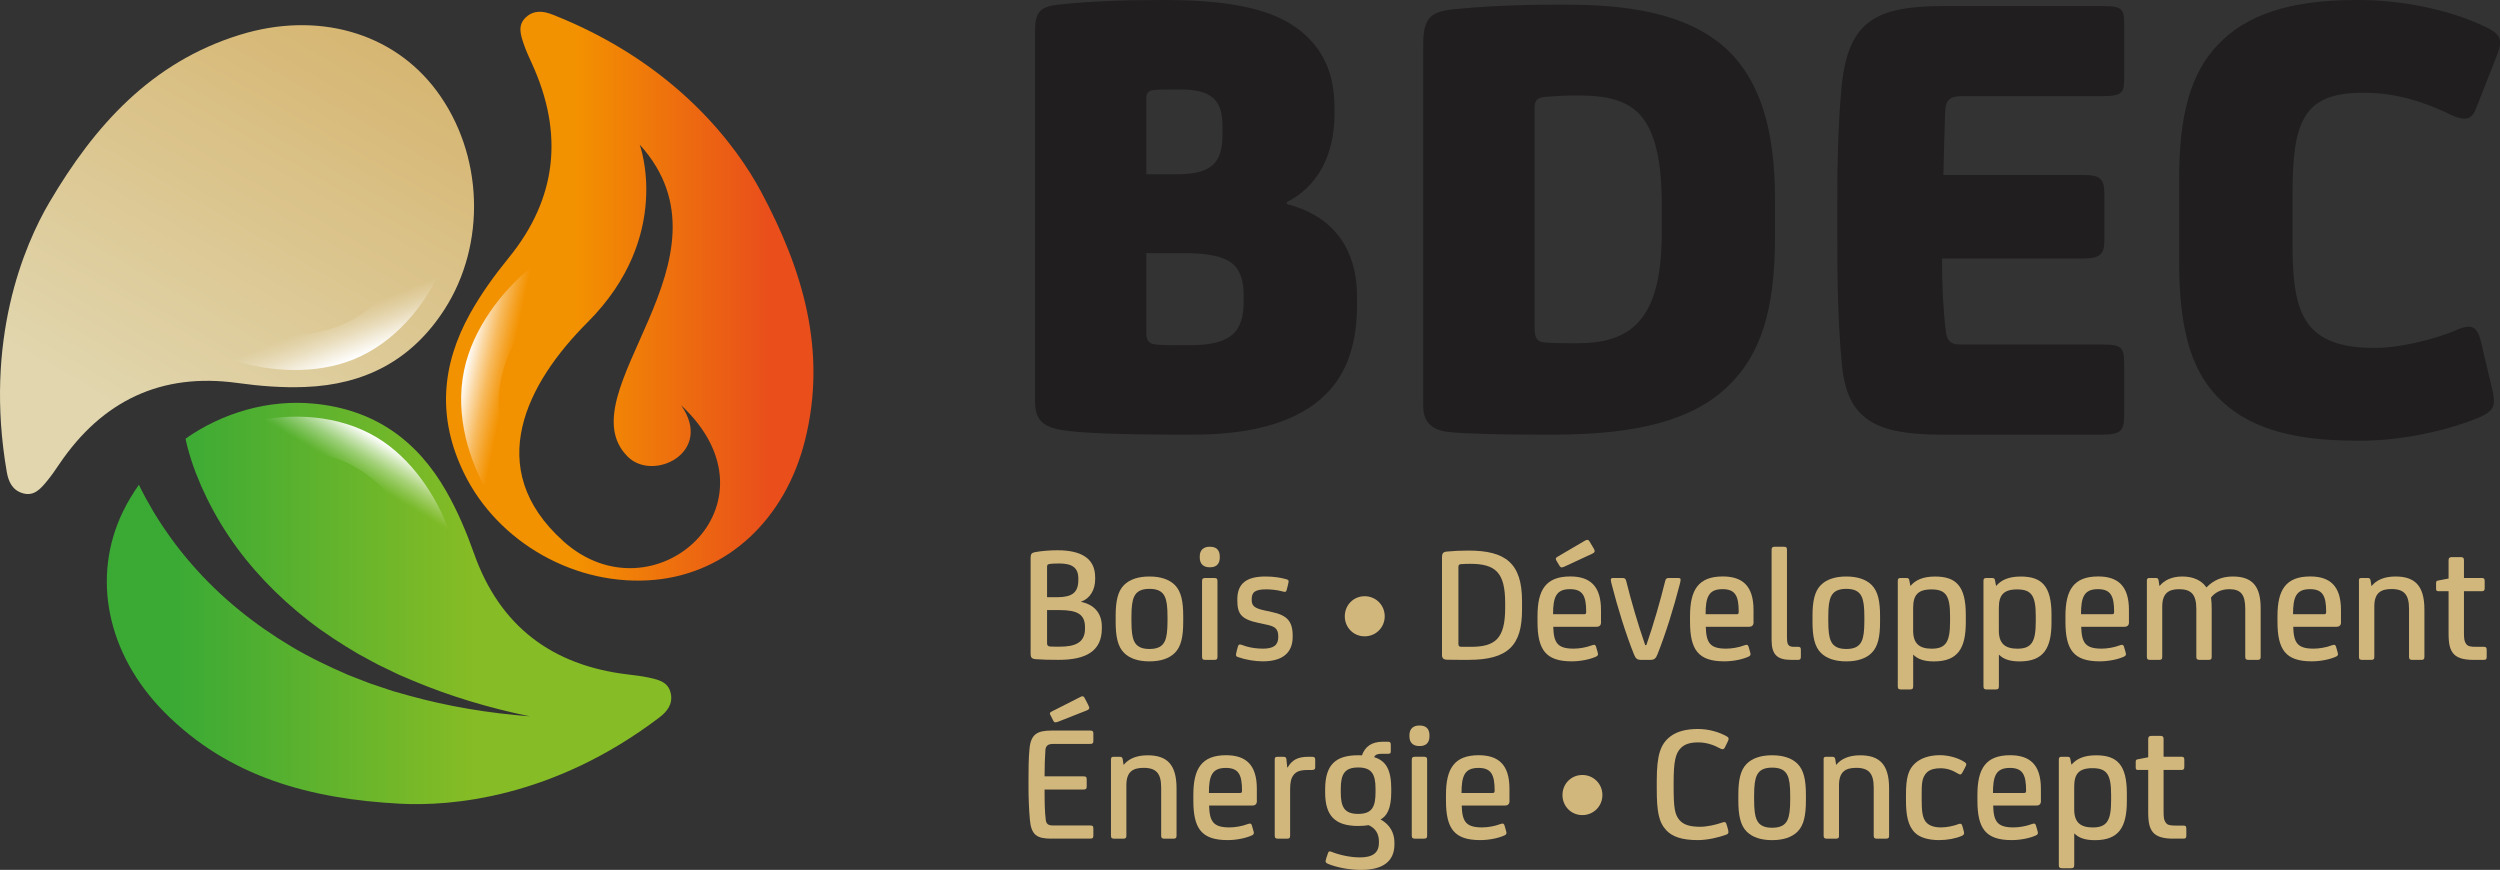 <svg xmlns="http://www.w3.org/2000/svg" xmlns:xlink="http://www.w3.org/1999/xlink" width="237.01mm" height="82.47mm" viewBox="0 0 671.85 233.76"><rect x="0" y="0" width="671.85" height="233.76" fill="#333333" stroke="none"/><defs><style>.cls-1{fill:url(#Dégradé_sans_nom_63-2);}.cls-1,.cls-2,.cls-3{mix-blend-mode:overlay;}.cls-4{fill:#d2b77c;}.cls-5{fill:#201e1f;}.cls-6{fill:url(#Dégradé_sans_nom_11);}.cls-2{fill:url(#Dégradé_sans_nom_10);}.cls-3{fill:url(#Dégradé_sans_nom_63);}.cls-7{isolation:isolate;}.cls-8{fill:url(#Nouvelle_nuance_de_dégradé_1);}.cls-9{fill:url(#Nouvelle_nuance_de_dégradé_2);}</style><linearGradient id="D&#xE9;grad&#xE9;_sans_nom_11" x1="23.61" y1="142.86" x2="100.11" y2="10.35" gradientUnits="userSpaceOnUse"><stop offset=".21" stop-color="#e1d6ae"></stop><stop offset="1" stop-color="#d6b672"></stop></linearGradient><linearGradient id="Nouvelle_nuance_de_d&#xE9;grad&#xE9;_2" x1="28.68" y1="162.17" x2="180.37" y2="162.17" gradientUnits="userSpaceOnUse"><stop offset=".12" stop-color="#3aaa35"></stop><stop offset=".65" stop-color="#86bc25"></stop></linearGradient><linearGradient id="Nouvelle_nuance_de_d&#xE9;grad&#xE9;_1" x1="119.88" y1="79.59" x2="218.62" y2="79.59" gradientUnits="userSpaceOnUse"><stop offset=".35" stop-color="#f39200"></stop><stop offset=".88" stop-color="#e94e1b"></stop></linearGradient><linearGradient id="D&#xE9;grad&#xE9;_sans_nom_63" x1="86.48" y1="267.91" x2="86.48" y2="238.37" gradientTransform="translate(149.44 -131.42) rotate(30.9)" gradientUnits="userSpaceOnUse"><stop offset=".61" stop-color="#fff" stop-opacity="0"></stop><stop offset=".64" stop-color="#fff" stop-opacity=".05"></stop><stop offset=".7" stop-color="#fff" stop-opacity=".17"></stop><stop offset=".79" stop-color="#fff" stop-opacity=".37"></stop><stop offset=".89" stop-color="#fff" stop-opacity=".65"></stop><stop offset="1" stop-color="#fff"></stop></linearGradient><linearGradient id="D&#xE9;grad&#xE9;_sans_nom_10" x1="220.48" y1="225.46" x2="220.48" y2="195.92" gradientTransform="translate(372.95 195.25) rotate(157.92)" gradientUnits="userSpaceOnUse"><stop offset=".59" stop-color="#fff" stop-opacity="0"></stop><stop offset=".62" stop-color="#fff" stop-opacity=".05"></stop><stop offset=".69" stop-color="#fff" stop-opacity=".17"></stop><stop offset=".78" stop-color="#fff" stop-opacity=".37"></stop><stop offset=".88" stop-color="#fff" stop-opacity=".65"></stop><stop offset="1" stop-color="#fff"></stop></linearGradient><linearGradient id="D&#xE9;grad&#xE9;_sans_nom_63-2" x1="420.86" y1="-117.35" x2="420.86" y2="-148.11" gradientTransform="translate(183.41 541.74) rotate(-78.17)" xlink:href="#D&#xE9;grad&#xE9;_sans_nom_63"></linearGradient></defs><g class="cls-7"><g id="Calque_1"><g><path class="cls-5" d="M313.23,0c17.45,0,29.02,2.49,36.14,8.19,6.23,4.98,9.26,11.57,9.26,20.83v1.6c0,11.57-4.98,19.76-12.82,23.68v.53c11.22,2.85,18.87,10.68,18.87,24.93v2.31c0,10.15-2.67,18.16-8.19,23.68-7.12,7.3-19.23,11.04-35.61,11.04h-4.99c-13.17,0-25.64-.36-30.62-1.25-5.34-.89-7.12-3.03-7.12-7.83V8.37c0-5.16,1.42-6.59,6.23-7.12,7.83-.89,17.45-1.25,27.06-1.25h1.78Zm2.49,24.04c-2.31,0-4.63,0-6.05,.18-1.07,.18-1.6,.89-1.6,1.96v20.65h8.01c4.81,0,7.66-.71,9.61-2.31,1.96-1.6,2.85-4.27,2.85-8.37v-2.14c0-3.56-.71-5.88-2.14-7.3-1.78-1.96-4.98-2.67-9.08-2.67h-1.6Zm-7.66,65.52c0,2.14,.89,2.85,2.67,3.03,1.96,.18,4.27,.18,6.59,.18h2.49c6.05,0,9.26-1.07,11.39-2.85,2.31-1.96,3.03-5.16,3.03-9.08v-1.42c0-3.92-.89-6.94-3.2-8.72s-6.23-2.67-12.64-2.67h-10.33v21.54Z"></path><path class="cls-5" d="M413.82,116.79c-8.9,0-19.94-.18-24.57-.71-4.81-.53-6.77-3.03-6.77-6.94V11.93c0-7.12,1.96-8.72,8.01-9.44,7.12-.71,16.74-1.25,27.95-1.25h2.49c20.65,0,34.54,3.74,43.62,12.46,8.37,8.19,12.46,21.01,12.46,39.7v10.33c0,19.76-3.92,31.69-12.64,40.06-9.26,8.9-23.86,13-46.82,13h-3.74Zm-1.42-87.77v59.11c0,3.03,.89,3.74,2.85,3.92,2.32,.18,6.23,.18,8.01,.18h.89c6.94,0,12.11-1.6,15.67-5.16,4.63-4.63,6.77-12.46,6.77-24.75v-7.3c0-12.28-1.96-20.12-6.05-24.39-3.74-3.92-9.26-4.99-16.56-4.99h-.89c-2.14,0-5.7,.18-7.66,.36-2.31,.18-3.03,.89-3.03,3.03Z"></path><path class="cls-5" d="M521.89,69.44c0,7.3,.36,14.42,1.07,19.94,.36,2.49,1.6,3.2,3.92,3.2h37.92c5.52,0,6.05,.71,6.05,5.52v13.18c0,4.27-.53,5.52-6.05,5.52h-42.91c-17.45,0-25.46-3.74-26.88-18.69-1.07-10.86-1.25-22.61-1.25-34.36v-10.86c0-7.66,.18-18.87,1.07-28.66,1.6-18.34,8.72-22.61,27.6-22.61h42.55c5.7,0,5.88,.89,5.88,5.52v13.35c0,4.27-.18,5.34-5.88,5.34h-37.74c-3.21,0-4.27,1.07-4.45,3.56-.18,3.56-.36,11.39-.53,17.63h37.57c4.45,0,5.7,.89,5.7,5.16v12.46c0,3.74-1.25,4.81-5.7,4.81h-37.92Z"></path><path class="cls-5" d="M632.8,118.4c-17.45,0-29.38-3.74-37.03-11.93-7.3-7.66-10.15-19.05-10.15-36.32v-21.9c0-17.27,3.03-28.49,10.33-36.14,7.66-8.19,19.58-12.11,37.03-12.11h1.25c11.57,0,25.46,2.85,34.9,7.83,2.67,1.42,3.38,3.03,2.14,6.41l-5.88,14.96c-.71,1.78-1.6,2.67-3.03,2.67-1.07,0-2.31-.36-3.38-.89-7.66-3.74-15.31-6.05-23.5-6.05h-.71c-7.83,0-12.64,1.96-15.31,6.41-2.67,4.45-3.38,11.04-3.38,21.19v12.64c0,10.86,.89,18.16,4.99,22.79,3.2,3.56,8.37,5.52,16.74,5.52h.71c6.41,0,16.02-2.31,22.08-4.98,.89-.36,1.78-.71,2.85-.71,1.42,0,2.49,.89,3.21,3.74l3.03,12.82c.36,1.42,.53,2.49,.53,3.38,0,2.14-1.07,3.38-5.34,4.99-8.19,3.2-19.94,5.7-30.27,5.7h-1.78Z"></path><path class="cls-4" d="M294.32,155.1v.49c0,2.96-1.39,5.25-3.82,6.11v.04c3.37,.67,5.61,2.87,5.61,6.65v.49c0,6.06-4.22,8.44-11.59,8.44-2.34,0-4.45-.04-6.2-.18-1.03-.09-1.35-.45-1.35-1.48v-25.73c0-1.08,.27-1.39,1.26-1.57,1.71-.31,3.91-.49,5.93-.49,6.51,0,10.15,2.25,10.15,7.23Zm-12.93-2.83v8.22h2.65c4.04,0,5.75-1.21,5.75-4.63v-.4c0-2.96-1.71-4.04-5.16-4.04-1.17,0-2.16,.04-2.74,.18-.36,.09-.49,.22-.49,.67Zm0,11.68v8.94c0,.63,.36,.81,.81,.85,.76,.04,1.71,.04,2.6,.04,4.18,0,6.78-1.12,6.78-4.8v-.45c0-3.37-1.98-4.58-6.69-4.58h-3.5Z"></path><path class="cls-4" d="M317.98,167.09c0,3.91-.54,6.65-2.25,8.35-1.53,1.53-3.86,2.29-6.83,2.29s-5.3-.76-6.83-2.29c-1.71-1.71-2.25-4.45-2.25-8.35v-1.53c0-3.91,.54-6.65,2.25-8.35,1.53-1.53,3.86-2.29,6.83-2.29s5.3,.76,6.83,2.29c1.71,1.71,2.25,4.45,2.25,8.35v1.53Zm-4.94-6.74c-.67-1.48-2.02-2.11-4.13-2.11s-3.46,.63-4.13,2.11c-.49,1.08-.72,2.6-.72,5.52,0,0,0,.94,0,.9,0,2.92,.22,4.45,.72,5.52,.67,1.48,2.02,2.11,4.13,2.11s3.46-.63,4.13-2.11c.49-1.08,.72-2.6,.72-5.52,0,.04,0-.9,0-.9,0-2.92-.22-4.45-.72-5.52Z"></path><path class="cls-4" d="M322.42,149.53c0-1.84,1.17-2.6,2.6-2.6h.22c1.48,0,2.56,.76,2.56,2.6v.31c0,1.84-1.08,2.6-2.56,2.6h-.22c-1.44,0-2.6-.76-2.6-2.6v-.31Zm4.76,26.99c0,.63-.22,.81-.9,.81h-2.34c-.63,0-.9-.18-.9-.81v-20.39c0-.63,.27-.81,.9-.81h2.34c.67,0,.9,.18,.9,.81v20.39Z"></path><path class="cls-4" d="M332.79,176.61c-.4-.13-.63-.27-.63-.63,0-.27,.09-.63,.27-1.35l.22-.81c.13-.49,.31-.63,.58-.63,.36,0,.67,.22,1.62,.49,1.3,.4,2.92,.63,4.58,.63,2.87,0,4.09-.99,4.09-3.1v-.22c0-2.07-.99-2.69-3.19-3.14l-2.11-.45c-4.58-.99-5.7-2.33-5.7-6.06v-.31c0-4.18,2.42-6.11,7.54-6.11,2.25,0,4.22,.31,5.7,.76,.45,.13,.54,.31,.54,.58,0,.22-.13,.67-.27,1.3l-.22,.85c-.13,.49-.22,.63-.54,.63-.22,0-.58-.09-.9-.18-.99-.27-2.69-.49-4.04-.49-3.05,0-3.95,.76-3.95,2.65v.22c0,1.57,.76,2.2,3.37,2.78l2.07,.45c4,.85,5.57,2.43,5.57,6.33v.36c0,4.27-2.74,6.56-8.04,6.56-2.11,0-4.72-.45-6.56-1.12Z"></path><path class="cls-4" d="M366.74,160.22c3.01,0,5.39,2.38,5.39,5.39s-2.38,5.39-5.39,5.39-5.34-2.38-5.34-5.39,2.33-5.39,5.34-5.39Z"></path><path class="cls-4" d="M388.87,177.28c-.99-.04-1.35-.4-1.35-1.35v-26.18c0-1.03,.31-1.44,1.3-1.53,1.8-.18,3.64-.27,5.79-.27,9.97,0,14.42,3.37,14.42,13.56v2.38c0,9.43-3.64,13.43-14.37,13.43-1.98,0-4.09,0-5.79-.04Zm3.73-25.69c-.49,.04-.67,.31-.67,.76v20.66c0,.58,.22,.81,.81,.81h2.51c6.65,0,9.25-2.25,9.25-10.46v-1.3c0-8.22-2.56-10.55-9.43-10.55-.81,0-1.98,.04-2.47,.09Z"></path><path class="cls-4" d="M430.27,167.13c0,.85-.36,1.3-1.26,1.3h-11.59c.13,4.27,1.08,5.88,5.48,5.88,1.57,0,3.5-.36,4.76-.85,.27-.09,.54-.18,.72-.18,.22,0,.4,.09,.54,.49l.31,1.08c.13,.45,.22,.76,.22,.94,0,.31-.18,.49-.54,.67-1.57,.72-4.09,1.26-6.51,1.26-7,0-9.21-3.1-9.21-10.64v-1.53c0-7.05,2.25-10.64,8.8-10.64,5.34,0,8.26,2.6,8.26,8.98v3.23Zm-4.58-2.07c.45,0,.58-.13,.58-.63,0-4.27-.9-6.11-4.36-6.11-3.73,0-4.54,2.16-4.54,6.74h8.31Zm.22-19.76c.31-.18,.45-.22,.67-.22s.4,.09,.63,.49l.94,1.57c.27,.45,.4,.72,.4,.94,0,.27-.13,.45-.67,.72l-7.45,3.46c-.31,.13-.54,.22-.76,.22-.18,0-.4-.13-.63-.54l-.67-1.12c-.18-.31-.27-.45-.27-.67s.22-.4,.54-.58l7.28-4.27Z"></path><path class="cls-4" d="M436.02,155.32c.58,0,.85,.18,.99,.76,1.44,5.75,3.1,11.41,5.12,17.29h.31c2.02-5.88,3.68-11.63,5.08-17.29,.13-.58,.4-.76,.99-.76h2.47c.49,0,.67,.13,.67,.49s-.18,.99-.27,1.35c-1.57,6.11-3.73,13.11-5.97,18.73-.45,1.12-.9,1.44-1.93,1.44h-2.42c-1.03,0-1.48-.31-1.93-1.44-2.25-5.61-4.4-12.62-5.97-18.73-.09-.36-.27-.99-.27-1.35s.18-.49,.67-.49h2.47Z"></path><path class="cls-4" d="M471.26,167.13c0,.85-.36,1.3-1.26,1.3h-11.59c.13,4.27,1.08,5.88,5.48,5.88,1.57,0,3.5-.36,4.76-.85,.27-.09,.54-.18,.72-.18,.22,0,.4,.09,.54,.49l.31,1.08c.13,.45,.22,.76,.22,.94,0,.31-.18,.49-.54,.67-1.57,.72-4.09,1.26-6.51,1.26-7,0-9.21-3.1-9.21-10.64v-1.53c0-7.05,2.25-10.64,8.8-10.64,5.34,0,8.26,2.6,8.26,8.98v3.23Zm-4.58-2.07c.45,0,.58-.13,.58-.63,0-4.27-.9-6.11-4.36-6.11-3.73,0-4.54,2.16-4.54,6.74h8.31Z"></path><path class="cls-4" d="M480.24,171.4c0,1.75,.31,2.42,1.84,2.42h1.12c.54,0,.76,.13,.76,.76v1.93c0,.58-.18,.81-.72,.81h-1.93c-3.73,0-5.21-1.44-5.21-5.3v-24.29c0-.63,.27-.81,.9-.81h2.33c.67,0,.9,.18,.9,.81v23.67Z"></path><path class="cls-4" d="M505.25,167.09c0,3.91-.54,6.65-2.25,8.35-1.53,1.53-3.86,2.29-6.83,2.29s-5.3-.76-6.83-2.29c-1.71-1.71-2.25-4.45-2.25-8.35v-1.53c0-3.91,.54-6.65,2.25-8.35,1.53-1.53,3.86-2.29,6.83-2.29s5.3,.76,6.83,2.29c1.71,1.71,2.25,4.45,2.25,8.35v1.53Zm-4.94-6.74c-.67-1.48-2.02-2.11-4.13-2.11s-3.46,.63-4.13,2.11c-.49,1.08-.72,2.6-.72,5.52,0,0,0,.94,0,.9,0,2.92,.22,4.45,.72,5.52,.67,1.48,2.02,2.11,4.13,2.11s3.46-.63,4.13-2.11c.49-1.08,.72-2.6,.72-5.52,0,.04,0-.9,0-.9,0-2.92-.22-4.45-.72-5.52Z"></path><path class="cls-4" d="M514.14,184.47c0,.63-.22,.81-.9,.81h-2.33c-.63,0-.9-.18-.9-.81v-28.38c0-.54,.18-.76,.72-.76h1.57c.54,0,.72,.13,.81,.63l.27,1.44h.09c1.3-1.53,3.32-2.47,6.56-2.47,5.57,0,8.26,2.47,8.26,10.24v2.02c0,6.96-2.07,10.55-8.58,10.55-2.74,0-4.4-.67-5.52-1.8h-.04v8.53Zm0-21.11v6.11c0,3.5,1.71,4.85,4.98,4.85,3.86,0,4.94-1.89,4.94-7.27v-1.48c0-5.34-1.03-7.18-4.98-7.18-3.73,0-4.94,1.57-4.94,4.98Z"></path><path class="cls-4" d="M537.17,184.47c0,.63-.22,.81-.9,.81h-2.33c-.63,0-.9-.18-.9-.81v-28.38c0-.54,.18-.76,.72-.76h1.57c.54,0,.72,.13,.81,.63l.27,1.44h.09c1.3-1.53,3.32-2.47,6.56-2.47,5.57,0,8.26,2.47,8.26,10.24v2.02c0,6.96-2.07,10.55-8.58,10.55-2.74,0-4.4-.67-5.52-1.8h-.04v8.53Zm0-21.11v6.11c0,3.5,1.71,4.85,4.98,4.85,3.86,0,4.94-1.89,4.94-7.27v-1.48c0-5.34-1.03-7.18-4.98-7.18-3.73,0-4.94,1.57-4.94,4.98Z"></path><path class="cls-4" d="M572.15,167.13c0,.85-.36,1.3-1.26,1.3h-11.59c.13,4.27,1.08,5.88,5.48,5.88,1.57,0,3.5-.36,4.76-.85,.27-.09,.54-.18,.72-.18,.22,0,.4,.09,.54,.49l.31,1.08c.13,.45,.22,.76,.22,.94,0,.31-.18,.49-.54,.67-1.57,.72-4.09,1.26-6.51,1.26-7,0-9.21-3.1-9.21-10.64v-1.53c0-7.05,2.25-10.64,8.8-10.64,5.34,0,8.26,2.6,8.26,8.98v3.23Zm-4.58-2.07c.45,0,.58-.13,.58-.63,0-4.27-.9-6.11-4.36-6.11-3.73,0-4.54,2.16-4.54,6.74h8.31Z"></path><path class="cls-4" d="M607.53,176.52c0,.63-.22,.81-.9,.81h-2.34c-.63,0-.9-.18-.9-.81v-12.89c0-3.86-1.17-5.3-4.31-5.3-2.2,0-3.86,.9-4.89,2.25,.13,.99,.18,1.93,.18,3.28v12.66c0,.63-.22,.81-.9,.81h-2.33c-.63,0-.9-.18-.9-.81v-12.89c0-3.91-1.39-5.3-4.67-5.3-2.83,0-4.49,1.17-4.49,4.67v13.52c0,.63-.22,.81-.9,.81h-2.33c-.63,0-.9-.18-.9-.81v-20.48c0-.54,.18-.72,.72-.72h1.62c.54,0,.72,.13,.81,.63l.22,1.48h.09c1.17-1.48,3.23-2.51,6.06-2.51,3.05,0,5.25,1.12,6.47,2.92h.04c1.93-2.02,4.31-2.92,7.05-2.92,5.34,0,7.5,2.69,7.5,8.53v13.07Z"></path><path class="cls-4" d="M629.13,167.13c0,.85-.36,1.3-1.26,1.3h-11.59c.13,4.27,1.08,5.88,5.48,5.88,1.57,0,3.5-.36,4.76-.85,.27-.09,.54-.18,.72-.18,.22,0,.4,.09,.54,.49l.31,1.08c.13,.45,.22,.76,.22,.94,0,.31-.18,.49-.54,.67-1.57,.72-4.09,1.26-6.51,1.26-7,0-9.21-3.1-9.21-10.64v-1.53c0-7.05,2.25-10.64,8.8-10.64,5.34,0,8.26,2.6,8.26,8.98v3.23Zm-4.58-2.07c.45,0,.58-.13,.58-.63,0-4.27-.9-6.11-4.36-6.11-3.73,0-4.54,2.16-4.54,6.74h8.31Z"></path><path class="cls-4" d="M633.93,155.99c0-.54,.22-.67,.72-.67h1.57c.54,0,.76,.13,.85,.67l.22,1.44h.09c1.26-1.53,3.32-2.51,6.38-2.51,5.12,0,7.77,2.38,7.77,8.85v12.75c0,.63-.22,.81-.9,.81h-2.33c-.63,0-.9-.18-.9-.81v-12.93c0-3.77-1.3-5.3-4.71-5.3-2.96,0-4.62,1.12-4.62,4.67v13.56c0,.63-.22,.81-.9,.81h-2.33c-.63,0-.9-.18-.9-.81v-20.52Z"></path><path class="cls-4" d="M664.77,177.33c-2.83,0-4.45-.58-5.39-1.62-.99-1.12-1.35-2.7-1.35-5.48v-11.36h-2.69c-.49,0-.67-.13-.67-.67v-1.44c0-.58,.13-.67,.58-.76l2.78-.54v-4.9c0-.63,.27-.85,.9-.85h2.38c.63,0,.85,.22,.85,.85v4.76h4.85c.54,0,.72,.22,.72,.81v1.93c0,.54-.18,.81-.72,.81h-4.85v11.05c0,1.75,.09,2.38,.54,3.05,.49,.72,1.17,.85,2.83,.85h1.93c.58,0,.81,.13,.81,.85v1.84c0,.58-.13,.81-.81,.81h-2.69Z"></path><path class="cls-4" d="M282.55,225.37c-3.86,0-5.43-.94-5.79-5.16-.22-2.51-.36-5.93-.36-8.58v-1.75c0-2.38,0-6.2,.27-8.67,.36-3.86,2.02-4.89,5.93-4.89h10.33c.76,0,.9,.22,.9,.9v1.8c0,.63-.13,.9-.9,.9h-9.97c-1.26,0-1.93,.45-2.02,1.66-.13,1.75-.22,4.4-.22,7.05h10.42c.76,0,.9,.22,.9,.85v1.84c0,.58-.13,.85-.9,.85h-10.42c0,3.28,.04,5.93,.31,8.08,.13,1.17,.67,1.57,1.89,1.57h9.97c.81,0,.94,.22,.94,.85v1.84c0,.63-.13,.85-.94,.85h-10.33Zm7.72-38.04c.31-.18,.45-.22,.67-.22,.22,.04,.4,.13,.58,.54l.85,1.62c.22,.49,.36,.76,.36,.99-.04,.27-.18,.45-.72,.67l-7.63,3.01c-.36,.13-.58,.18-.81,.18-.18,0-.4-.18-.58-.58l-.58-1.17c-.18-.31-.27-.45-.27-.67,.04-.22,.27-.4,.58-.54l7.54-3.82Z"></path><path class="cls-4" d="M298.58,204.04c0-.54,.22-.67,.72-.67h1.57c.54,0,.76,.13,.85,.67l.22,1.44h.09c1.26-1.53,3.32-2.51,6.38-2.51,5.12,0,7.77,2.38,7.77,8.85v12.75c0,.63-.22,.81-.9,.81h-2.33c-.63,0-.9-.18-.9-.81v-12.93c0-3.77-1.3-5.3-4.72-5.3-2.96,0-4.63,1.12-4.63,4.67v13.56c0,.63-.22,.81-.9,.81h-2.34c-.63,0-.9-.18-.9-.81v-20.52Z"></path><path class="cls-4" d="M337.78,215.17c0,.85-.36,1.3-1.26,1.3h-11.59c.13,4.27,1.08,5.88,5.48,5.88,1.57,0,3.5-.36,4.76-.85,.27-.09,.54-.18,.72-.18,.22,0,.4,.09,.54,.49l.31,1.08c.13,.45,.22,.76,.22,.94,0,.31-.18,.49-.54,.67-1.57,.72-4.09,1.26-6.51,1.26-7.01,0-9.21-3.1-9.21-10.64v-1.53c0-7.05,2.25-10.64,8.8-10.64,5.34,0,8.26,2.6,8.26,8.98v3.23Zm-4.58-2.07c.45,0,.58-.13,.58-.63,0-4.27-.9-6.11-4.36-6.11-3.73,0-4.54,2.16-4.54,6.74h8.31Z"></path><path class="cls-4" d="M345.95,206.24h.09c1.17-1.98,2.65-2.87,5.57-2.87h.9c.72,0,.94,.18,.94,.81v1.98c0,.54-.22,.76-.94,.76h-.99c-2.16,0-3.1,.4-3.82,1.26s-.99,2.02-.99,3.91v12.48c0,.63-.22,.81-.9,.81h-2.34c-.63,0-.9-.18-.9-.81v-20.52c0-.54,.22-.67,.72-.67h1.57c.54,0,.81,.13,.85,.67l.22,2.2Z"></path><path class="cls-4" d="M373.88,212.12v.81c0,4.36-1.17,6.38-2.87,7.28,2.51,1.35,3.73,3.64,3.73,6.2v.49c0,4.54-3.05,6.87-8.98,6.87-3.14,0-6.56-.67-8.85-1.62-.49-.22-.67-.4-.67-.72,0-.18,.09-.45,.22-.94l.45-1.3c.09-.31,.31-.4,.45-.4,.18,0,.36,.09,.63,.18,2.07,.81,4.94,1.44,7.46,1.44,3.19,0,5.12-1.03,5.12-3.95v-.36c0-1.98-.9-3.55-2.78-4.36-.76,.13-1.66,.22-2.78,.22-6.38,0-8.89-2.87-8.89-9.03v-.81c0-6.74,2.92-9.16,8.89-9.16,.31,0,.67,0,.99,.04,.85-2.38,2.6-3.68,5.7-3.68h1.3c.58,0,.76,.22,.76,.81v1.71c0,.54-.09,.72-.72,.72h-1.57c-1.26,0-1.8,.18-2.2,.9,3.23,.99,4.62,3.41,4.62,8.67Zm-13.56,.81c0,3.91,.94,5.79,4.67,5.79s4.67-1.89,4.67-5.84v-.94c0-4-1.12-5.7-4.67-5.7s-4.67,1.71-4.67,5.7v.99Z"></path><path class="cls-4" d="M378.77,197.57c0-1.84,1.17-2.6,2.6-2.6h.22c1.48,0,2.56,.76,2.56,2.6v.31c0,1.84-1.08,2.6-2.56,2.6h-.22c-1.44,0-2.6-.76-2.6-2.6v-.31Zm4.76,26.99c0,.63-.22,.81-.9,.81h-2.33c-.63,0-.9-.18-.9-.81v-20.39c0-.63,.27-.81,.9-.81h2.33c.67,0,.9,.18,.9,.81v20.39Z"></path><path class="cls-4" d="M405.67,215.17c0,.85-.36,1.3-1.26,1.3h-11.59c.13,4.27,1.08,5.88,5.48,5.88,1.57,0,3.5-.36,4.76-.85,.27-.09,.54-.18,.72-.18,.22,0,.4,.09,.54,.49l.31,1.08c.13,.45,.22,.76,.22,.94,0,.31-.18,.49-.54,.67-1.57,.72-4.09,1.26-6.51,1.26-7,0-9.21-3.1-9.21-10.64v-1.53c0-7.05,2.25-10.64,8.8-10.64,5.34,0,8.26,2.6,8.26,8.98v3.23Zm-4.58-2.07c.45,0,.58-.13,.58-.63,0-4.27-.9-6.11-4.36-6.11-3.73,0-4.54,2.16-4.54,6.74h8.31Z"></path><path class="cls-4" d="M425.24,208.26c3.01,0,5.39,2.38,5.39,5.39s-2.38,5.39-5.39,5.39-5.34-2.38-5.34-5.39,2.33-5.39,5.34-5.39Z"></path><path class="cls-4" d="M464.53,198.51c0,.31-.09,.54-.36,1.08l-.67,1.35c-.13,.27-.4,.4-.58,.4s-.4-.09-.58-.18c-1.8-.99-3.77-1.66-5.97-1.66s-3.73,.49-4.76,1.62c-1.3,1.39-1.84,3.37-1.84,9.21v1.03c0,5.79,.31,7.59,1.62,9.07,1.12,1.26,2.87,1.75,5.52,1.75,1.84,0,4.18-.54,5.75-1.08,.27-.09,.54-.18,.72-.18,.27,0,.45,.13,.54,.4l.27,.85c.27,.9,.31,1.17,.31,1.44,0,.31-.18,.54-.54,.67-2.02,.76-5.12,1.48-7.68,1.48-4.31,0-6.87-.94-8.44-2.6-2.07-2.2-2.6-5.03-2.6-11.27v-2.07c0-7.05,1.03-9.88,3.64-11.9,1.8-1.39,4.31-2.02,7.45-2.02,2.83,0,5.7,.81,7.77,2.02,.31,.18,.45,.36,.45,.58Z"></path><path class="cls-4" d="M485.32,215.13c0,3.91-.54,6.65-2.25,8.35-1.53,1.53-3.86,2.29-6.83,2.29s-5.3-.76-6.83-2.29c-1.71-1.71-2.25-4.45-2.25-8.35v-1.53c0-3.91,.54-6.65,2.25-8.35,1.53-1.53,3.86-2.29,6.83-2.29s5.3,.76,6.83,2.29c1.71,1.71,2.25,4.45,2.25,8.35v1.53Zm-4.94-6.74c-.67-1.48-2.02-2.11-4.13-2.11s-3.46,.63-4.13,2.11c-.49,1.08-.72,2.6-.72,5.52,0,0,0,.94,0,.9,0,2.92,.22,4.45,.72,5.52,.67,1.48,2.02,2.11,4.13,2.11s3.46-.63,4.13-2.11c.49-1.08,.72-2.6,.72-5.52,0,.04,0-.9,0-.9,0-2.92-.22-4.45-.72-5.52Z"></path><path class="cls-4" d="M490.07,204.04c0-.54,.22-.67,.72-.67h1.57c.54,0,.76,.13,.85,.67l.22,1.44h.09c1.26-1.53,3.32-2.51,6.38-2.51,5.12,0,7.77,2.38,7.77,8.85v12.75c0,.63-.22,.81-.9,.81h-2.33c-.63,0-.9-.18-.9-.81v-12.93c0-3.77-1.3-5.3-4.71-5.3-2.96,0-4.62,1.12-4.62,4.67v13.56c0,.63-.22,.81-.9,.81h-2.33c-.63,0-.9-.18-.9-.81v-20.52Z"></path><path class="cls-4" d="M527.61,222.85c.18,.58,.22,.9,.22,1.03,0,.36-.22,.58-.67,.76-1.62,.72-3.95,1.12-6.06,1.12-2.69,0-5.07-.63-6.42-1.93-1.98-1.89-2.47-4.9-2.47-8.8v-1.44c0-4.71,.67-6.78,2.38-8.4,1.57-1.48,3.95-2.25,6.74-2.25,2.56,0,5.16,.85,6.69,1.89,.27,.18,.4,.36,.4,.58,0,.18-.13,.49-.45,1.08l-.63,1.17c-.18,.31-.31,.45-.54,.45-.13,0-.31-.04-.54-.18-1.66-1.03-3.14-1.48-4.8-1.48-1.48,0-2.74,.31-3.59,1.08-1.48,1.44-1.44,3.28-1.44,6.42v.72c0,3.28,.18,4.98,1.12,6.2,.81,.99,2.2,1.48,4.09,1.48,1.53,0,3.37-.4,4.45-.81,.22-.09,.45-.18,.67-.18,.27,0,.45,.13,.58,.54l.27,.94Z"></path><path class="cls-4" d="M548.49,215.17c0,.85-.36,1.3-1.26,1.3h-11.59c.13,4.27,1.08,5.88,5.48,5.88,1.57,0,3.5-.36,4.76-.85,.27-.09,.54-.18,.72-.18,.22,0,.4,.09,.54,.49l.31,1.08c.13,.45,.22,.76,.22,.94,0,.31-.18,.49-.54,.67-1.57,.72-4.09,1.26-6.51,1.26-7,0-9.21-3.1-9.21-10.64v-1.53c0-7.05,2.25-10.64,8.8-10.64,5.34,0,8.26,2.6,8.26,8.98v3.23Zm-4.58-2.07c.45,0,.58-.13,.58-.63,0-4.27-.9-6.11-4.36-6.11-3.73,0-4.54,2.16-4.54,6.74h8.31Z"></path><path class="cls-4" d="M557.42,232.51c0,.63-.22,.81-.9,.81h-2.33c-.63,0-.9-.18-.9-.81v-28.38c0-.54,.18-.76,.72-.76h1.57c.54,0,.72,.13,.81,.63l.27,1.44h.09c1.3-1.53,3.32-2.47,6.56-2.47,5.57,0,8.26,2.47,8.26,10.24v2.02c0,6.96-2.07,10.55-8.58,10.55-2.74,0-4.4-.67-5.52-1.8h-.04v8.53Zm0-21.11v6.11c0,3.5,1.71,4.85,4.98,4.85,3.86,0,4.94-1.89,4.94-7.27v-1.48c0-5.34-1.03-7.18-4.98-7.18-3.73,0-4.94,1.57-4.94,4.98Z"></path><path class="cls-4" d="M584.05,225.37c-2.83,0-4.45-.58-5.39-1.62-.99-1.12-1.35-2.7-1.35-5.48v-11.36h-2.69c-.49,0-.67-.13-.67-.67v-1.44c0-.58,.13-.67,.58-.76l2.78-.54v-4.9c0-.63,.27-.85,.9-.85h2.38c.63,0,.85,.22,.85,.85v4.76h4.85c.54,0,.72,.22,.72,.81v1.93c0,.54-.18,.81-.72,.81h-4.85v11.05c0,1.75,.09,2.38,.54,3.05,.49,.72,1.17,.85,2.83,.85h1.93c.58,0,.81,.13,.81,.85v1.84c0,.58-.13,.81-.81,.81h-2.69Z"></path></g><path class="cls-6" d="M13.3,54.33c12.09-20.56,27.35-37.6,51.09-44.96,20.86-6.47,41.18-.72,52.89,14.96,12.71,17.03,13.46,41.3,2.16,58.84-8.83,13.7-21.46,20.19-37.43,20.82-6.1,.24-12.15-.24-18.22-1.08-20.45-2.83-36.29,4.77-47.81,21.74-1.08,1.59-2.16,3.2-3.39,4.67-1.65,1.98-3.41,4.11-6.43,3.24-2.81-.81-3.88-3.06-4.35-5.79-6.09-35.33,4.58-60.7,11.49-72.45Z"></path><path class="cls-9" d="M180.25,186.32c-.62-3.08-3.31-3.66-5.83-4.22-1.88-.41-3.8-.63-5.71-.86-20.37-2.42-34.4-12.99-41.3-32.45-2.05-5.78-4.41-11.37-7.42-16.67-7.9-13.89-19.47-22.12-35.7-23.66-12.15-1.15-24.45,2.42-34.42,9.41,.03,.14,.05,.27,.08,.42,.11,.56,.26,1.14,.4,1.72,.3,1.17,.64,2.34,1.02,3.52,.75,2.36,1.68,4.71,2.68,7.04,2.05,4.64,4.52,9.17,7.4,13.46,5.75,8.61,13.13,16.26,21.52,22.81,4.2,3.28,8.71,6.18,13.36,8.92l3.56,1.93c.6,.32,1.18,.66,1.79,.96l1.83,.88,3.67,1.77,3.75,1.6c10.04,4.23,20.64,7.38,31.46,9.6-11.02-.85-22.03-2.64-32.83-5.66l-4.05-1.15-4-1.34-2-.67c-.66-.24-1.32-.51-1.97-.76l-3.95-1.54c-5.19-2.24-10.35-4.69-15.27-7.63-9.84-5.85-19.02-13.18-26.74-22.06-3.87-4.43-7.36-9.23-10.44-14.36-1.35-2.28-2.64-4.62-3.81-7.05-1.61,2.26-3.05,4.65-4.28,7.18-8.54,17.6-4.3,38.29,11.04,53.84,17.45,17.69,39.61,23.41,63.42,24.68,13.62,.73,41.05-1.47,69.62-23.13,2.21-1.67,3.72-3.66,3.14-6.52Z"></path><path class="cls-8" d="M204.47,51.4c-6.45-12.01-22.58-34.31-55.93-47.47-2.57-1.02-5.06-1.27-7.21,.71-2.31,2.13-1.41,4.74-.58,7.18,.62,1.82,1.43,3.57,2.23,5.32,8.52,18.66,6.77,36.14-6.27,52.14-3.87,4.75-7.42,9.67-10.39,15-7.76,13.97-8.78,28.13-1.66,42.79,9.11,18.77,30.24,30.75,51.39,28.74,19.47-1.85,34.95-16.22,40.27-37.41,6.05-24.1-.58-46-11.86-67.02Zm-53.12,93.99c-21.77-19.55-9.71-42.53,6.51-58.74,23.19-23.19,14.05-47.81,14.05-47.81,27.82,30.72-20.29,66.8-3.22,83.87,6.89,6.89,23.25-1.17,14.34-13.83,28.44,26.53-7.35,58.38-31.69,36.52Z"></path><path class="cls-3" d="M120.09,160.04c-8.62,2.17-3.47-21.87-24.34-34.36-17.64-10.56-38.99,3.96-41.92-2.68-2.88-6.53,26.63-17.9,47.39-5.48,18.85,11.28,26.39,40.63,18.87,42.51Z"></path><path class="cls-2" d="M49.69,86.06c3.46-8.19,19.55,10.39,42.09,1.25,19.05-7.73,20.31-33.52,27.38-31.86,6.95,1.63-1.74,32.04-24.16,41.13-20.36,8.26-48.33-3.39-45.31-10.53Z"></path><path class="cls-1" d="M160.15,66.41c5.07,7.75-20.34,10.86-25.54,35.65-4.39,20.95,17.17,37.03,11.63,42.17-5.44,5.06-26.68-20.12-21.51-44.78,4.69-22.39,31.01-39.8,35.42-33.04Z"></path></g></g></svg>